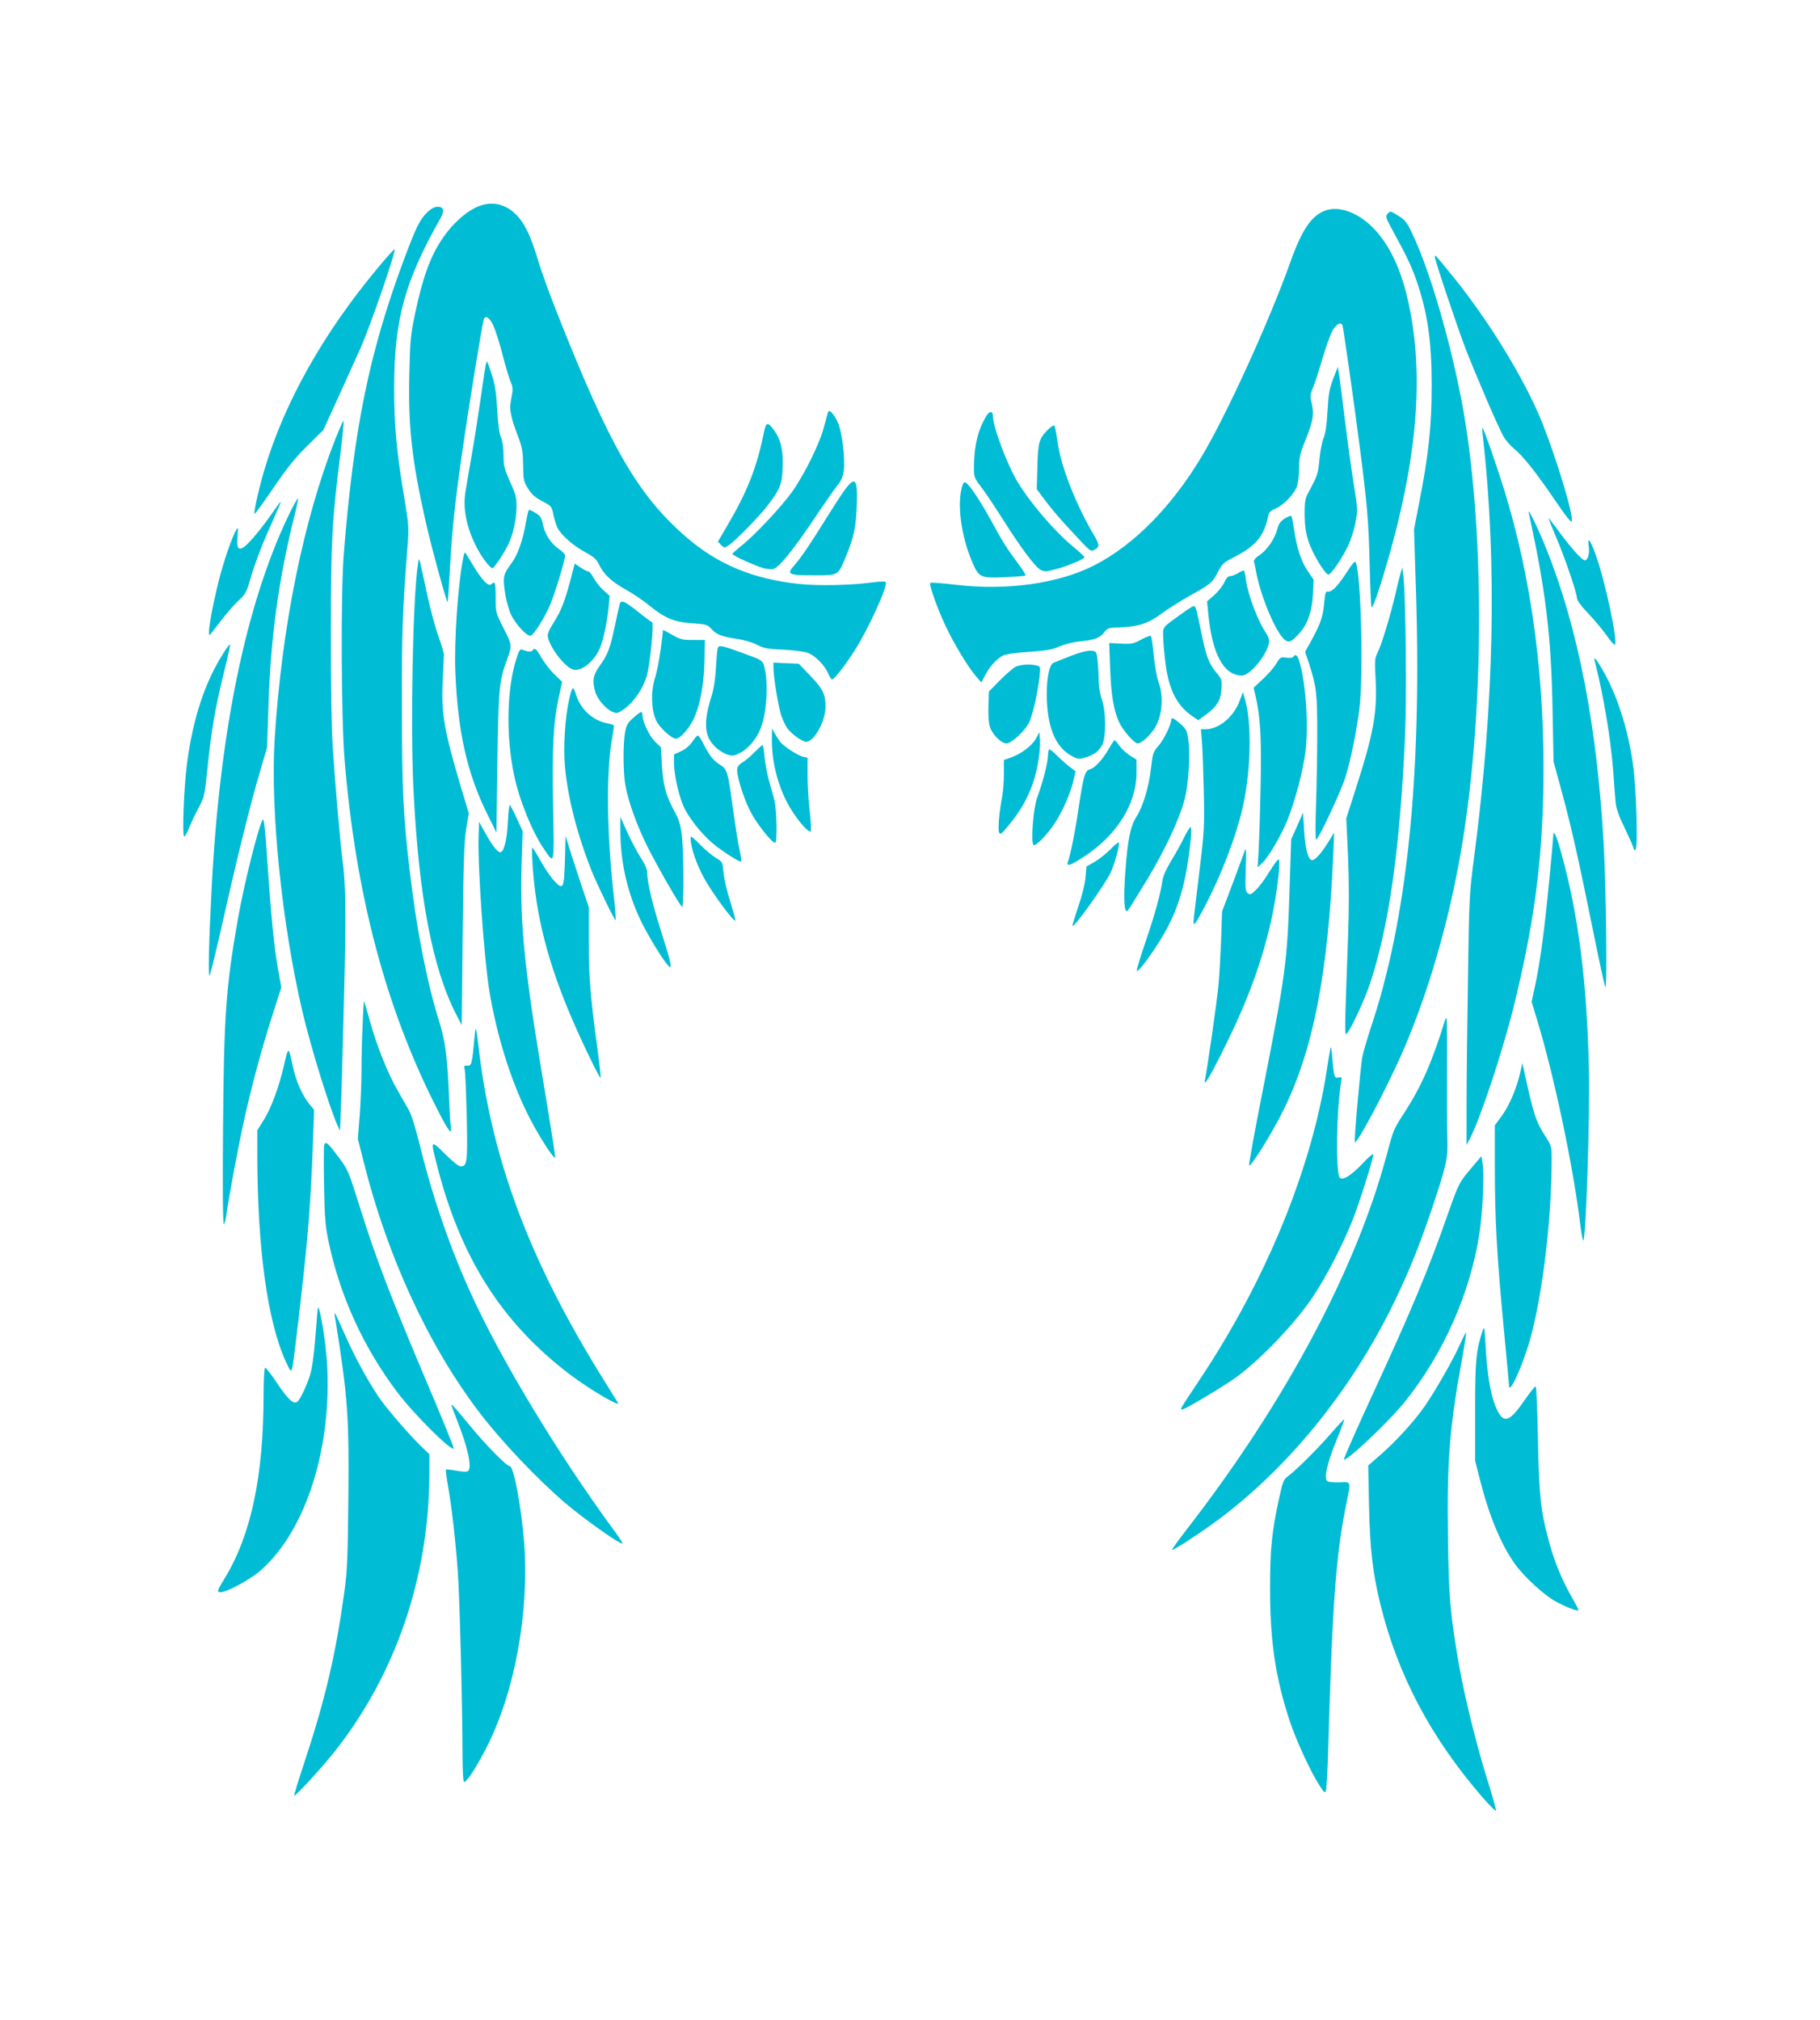 <?xml version="1.0" standalone="no"?>
<!DOCTYPE svg PUBLIC "-//W3C//DTD SVG 20010904//EN"
 "http://www.w3.org/TR/2001/REC-SVG-20010904/DTD/svg10.dtd">
<svg version="1.0" xmlns="http://www.w3.org/2000/svg"
 width="1153pt" height="1280pt" viewBox="0 0 1153 1280"
 preserveAspectRatio="xMidYMid meet">
<g transform="translate(0,1280) scale(0.1,-0.1)"
fill="#00bcd4" stroke="none">
<path d="M3040 11496 c-77 -27 -169 -107 -236 -206 -77 -111 -127 -251 -175
-480 -28 -132 -31 -167 -36 -390 -7 -323 16 -534 102 -918 36 -161 137 -531
141 -516 2 5 8 97 14 204 13 247 32 423 76 730 42 295 132 848 140 861 13 22
37 5 60 -45 13 -29 41 -116 60 -192 20 -77 43 -152 51 -168 9 -18 13 -41 9
-62 -3 -19 -9 -50 -12 -69 -7 -42 6 -102 48 -210 26 -69 31 -94 32 -181 1 -93
3 -104 31 -149 23 -37 45 -57 90 -80 58 -31 60 -33 71 -86 6 -30 18 -67 26
-84 26 -48 98 -111 173 -152 57 -31 74 -46 90 -80 30 -63 80 -109 172 -160 45
-25 113 -71 151 -103 95 -77 155 -102 269 -109 87 -6 94 -8 121 -37 32 -35 66
-48 168 -63 40 -6 94 -22 121 -37 42 -21 67 -26 164 -30 63 -3 133 -12 156
-20 46 -17 107 -78 129 -129 7 -19 18 -36 23 -39 11 -7 76 75 143 179 87 134
217 420 199 438 -4 4 -39 3 -77 -2 -134 -19 -346 -24 -469 -11 -292 30 -519
124 -721 300 -305 266 -481 571 -815 1418 -49 123 -105 278 -124 344 -43 144
-82 225 -135 278 -66 66 -147 86 -230 56z"/>
<path d="M2706 11454 c-47 -46 -70 -93 -149 -304 -218 -587 -316 -1066 -379
-1860 -20 -244 -16 -1046 5 -1305 71 -852 259 -1565 579 -2197 78 -155 104
-190 94 -125 -3 17 -8 97 -11 177 -11 270 -23 362 -66 499 -75 241 -140 573
-184 948 -41 349 -48 504 -49 1028 -1 472 4 618 35 1015 10 129 9 143 -20 317
-50 300 -64 457 -64 698 0 429 68 675 293 1071 28 49 22 74 -18 74 -20 0 -41
-12 -66 -36z"/>
<path d="M8396 11466 c-88 -33 -148 -121 -220 -323 -134 -376 -406 -973 -564
-1237 -192 -320 -432 -562 -682 -689 -228 -115 -551 -160 -875 -122 -85 10
-158 16 -161 12 -10 -9 44 -163 96 -272 52 -111 141 -259 193 -320 l34 -39 23
44 c26 53 74 106 113 126 17 9 81 19 166 24 111 8 148 14 192 34 30 13 83 27
119 31 102 10 137 22 163 56 23 30 28 32 104 34 112 4 180 26 260 86 37 28
119 80 183 116 133 74 141 81 178 153 25 48 36 58 98 89 141 72 192 134 219
264 4 21 16 32 48 46 53 23 122 98 136 147 6 22 11 72 11 112 0 63 6 89 40
173 49 121 56 165 40 233 -11 47 -10 57 9 102 11 27 39 112 61 189 23 77 52
157 66 178 23 35 47 47 58 29 5 -9 71 -468 110 -772 47 -358 57 -483 63 -745
3 -143 9 -266 12 -273 4 -7 28 52 54 135 235 748 290 1332 172 1830 -48 203
-127 357 -232 455 -94 87 -206 124 -287 94z"/>
<path d="M8789 11444 c-11 -14 -9 -24 17 -73 108 -198 136 -257 167 -347 71
-205 97 -383 97 -668 0 -255 -20 -443 -82 -756 l-30 -155 13 -405 c36 -1169
-58 -2071 -286 -2749 -24 -74 -49 -159 -55 -190 -12 -71 -53 -532 -47 -538 13
-13 180 300 287 537 154 343 287 778 369 1215 156 824 175 1972 46 2798 -64
410 -215 950 -337 1205 -33 70 -46 88 -86 113 -54 34 -55 34 -73 13z"/>
<path d="M2388 11096 c-340 -409 -585 -844 -711 -1266 -36 -120 -72 -279 -64
-286 2 -2 55 71 118 163 87 128 138 192 216 268 l101 100 87 190 c48 105 114
251 147 325 66 149 232 630 217 630 -5 0 -55 -56 -111 -124z"/>
<path d="M9090 11172 c0 -21 148 -461 195 -582 74 -189 211 -507 241 -557 13
-23 43 -57 65 -75 55 -44 139 -149 262 -330 73 -107 103 -144 105 -130 8 49
-97 394 -187 622 -108 268 -326 628 -554 913 -65 81 -120 147 -123 147 -2 0
-4 -4 -4 -8z"/>
<path d="M3076 10483 c-3 -16 -17 -109 -31 -208 -14 -99 -39 -259 -56 -355
-17 -96 -35 -202 -40 -235 -18 -104 6 -225 67 -346 32 -65 88 -139 104 -139 9
0 70 90 98 146 31 61 53 159 54 239 1 62 -4 82 -41 163 -36 82 -41 101 -41
167 0 48 -6 89 -16 113 -11 24 -19 85 -24 177 -6 108 -14 159 -35 223 -14 45
-28 82 -30 82 -2 0 -6 -12 -9 -27z"/>
<path d="M8446 10400 c-24 -63 -30 -96 -36 -205 -5 -89 -13 -143 -25 -170 -9
-22 -21 -82 -26 -134 -8 -92 -13 -106 -70 -211 -21 -39 -24 -58 -24 -140 1
-68 7 -115 23 -165 23 -76 106 -215 128 -215 17 0 87 103 126 185 16 35 37
100 45 144 15 78 15 84 -11 245 -15 91 -40 277 -57 413 -16 137 -33 266 -37
288 l-7 40 -29 -75z"/>
<path d="M5246 10189 c-3 -8 -14 -50 -26 -94 -27 -105 -122 -297 -201 -410
-72 -100 -242 -281 -325 -345 -29 -24 -54 -46 -54 -50 0 -10 144 -75 198 -90
24 -6 51 -8 62 -5 36 11 126 122 249 305 68 102 139 204 157 226 25 31 35 55
40 95 8 79 -11 238 -36 297 -25 58 -57 93 -64 71z"/>
<path d="M6251 10168 c-56 -90 -81 -195 -81 -338 0 -51 4 -62 44 -113 24 -31
86 -123 137 -204 115 -182 205 -303 241 -323 25 -13 34 -13 94 3 74 19 184 65
184 77 0 4 -32 34 -71 66 -115 94 -272 277 -352 410 -68 112 -157 352 -157
420 0 30 -21 31 -39 2z"/>
<path d="M2123 10014 c-201 -510 -339 -1192 -383 -1898 -28 -448 46 -1171 176
-1726 55 -231 168 -597 220 -715 l18 -40 7 180 c4 99 12 411 19 694 13 498 10
698 -10 839 -13 96 -47 483 -62 717 -8 125 -13 400 -12 735 0 574 8 710 60
1121 14 110 23 206 21 212 -2 6 -26 -48 -54 -119z"/>
<path d="M4840 10062 c-46 -227 -106 -379 -241 -607 l-51 -87 20 -21 c20 -19
22 -20 48 -2 41 26 193 182 246 251 78 101 93 137 96 236 5 108 -10 177 -48
233 -45 65 -57 64 -70 -3z"/>
<path d="M6641 10080 c-59 -59 -65 -82 -69 -237 l-4 -142 55 -74 c30 -41 96
-119 147 -173 150 -162 136 -149 165 -136 32 15 32 30 -6 94 -116 197 -209
435 -230 593 -7 50 -16 94 -19 98 -4 5 -21 -6 -39 -23z"/>
<path d="M9394 10035 c91 -797 72 -1695 -55 -2665 -30 -226 -32 -254 -39 -765
-5 -291 -9 -649 -9 -795 l0 -265 23 45 c64 122 207 555 275 830 126 512 178
890 188 1365 14 695 -71 1346 -252 1925 -48 154 -124 372 -133 380 -2 3 -2
-22 2 -55z"/>
<path d="M5353 9698 c-21 -29 -72 -107 -113 -173 -102 -165 -166 -260 -208
-307 -51 -57 -39 -63 124 -63 158 0 152 -4 203 119 48 116 63 182 68 308 8
183 -6 206 -74 116z"/>
<path d="M6089 9692 c-24 -118 7 -311 75 -464 38 -86 52 -92 203 -85 69 3 128
8 130 11 3 3 -19 38 -49 78 -69 92 -95 133 -170 271 -68 125 -140 232 -162
240 -11 5 -18 -8 -27 -51z"/>
<path d="M1823 9524 c-267 -563 -432 -1366 -482 -2349 -18 -341 -23 -571 -13
-555 6 8 42 159 82 335 91 406 176 751 236 952 l46 158 9 273 c14 427 65 798
165 1196 14 54 23 103 22 108 -2 6 -31 -48 -65 -118z"/>
<path d="M1721 9544 c-70 -100 -146 -190 -177 -211 -36 -23 -46 -4 -39 72 4
50 3 57 -7 40 -28 -47 -80 -198 -112 -324 -50 -201 -77 -371 -53 -340 2 2 33
42 69 89 36 47 86 104 111 126 38 35 49 53 67 115 29 103 75 226 128 344 65
146 73 165 69 165 -2 0 -27 -34 -56 -76z"/>
<path d="M3346 9558 c-2 -7 -11 -49 -19 -93 -18 -96 -49 -181 -82 -227 -56
-76 -60 -90 -47 -183 6 -48 23 -111 37 -144 29 -64 105 -147 128 -138 22 8 87
113 123 197 31 75 94 282 94 310 0 8 -17 26 -37 40 -52 35 -90 93 -103 155 -9
45 -17 57 -46 74 -41 25 -43 25 -48 9z"/>
<path d="M9685 9550 c107 -487 143 -781 151 -1260 l6 -315 53 -195 c61 -224
107 -431 200 -890 36 -179 70 -334 75 -345 13 -25 5 623 -10 900 -42 754 -162
1375 -364 1878 -54 135 -121 272 -111 227z"/>
<path d="M8139 9515 c-27 -18 -39 -34 -47 -67 -16 -61 -64 -133 -112 -164 -26
-18 -39 -33 -36 -43 3 -9 10 -43 16 -76 30 -150 119 -362 174 -414 29 -27 46
-21 98 37 52 57 80 139 86 248 l4 91 -36 53 c-42 61 -70 144 -87 261 -7 46
-15 87 -18 90 -3 4 -22 -4 -42 -16z"/>
<path d="M9810 9516 c0 -3 21 -55 46 -114 55 -127 134 -358 134 -390 0 -15 26
-51 73 -100 40 -42 92 -105 116 -139 24 -35 47 -61 51 -58 22 14 -60 401 -121
570 -35 98 -54 120 -44 52 7 -44 -6 -87 -25 -87 -17 0 -82 72 -157 173 -40 55
-73 97 -73 93z"/>
<path d="M2936 9273 c-35 -173 -60 -536 -51 -738 16 -377 75 -637 203 -895
l57 -115 6 445 c7 469 11 514 59 645 35 96 35 95 -19 203 -51 101 -51 102 -51
197 0 94 -4 107 -28 83 -17 -17 -59 26 -116 122 -26 44 -49 80 -51 80 -2 0 -6
-12 -9 -27z"/>
<path d="M2647 9220 c-32 -221 -47 -1012 -28 -1415 33 -681 120 -1138 270
-1430 l36 -70 6 570 c5 459 9 590 22 671 l17 101 -51 169 c-107 363 -125 468
-114 674 3 74 7 146 7 160 0 14 -16 69 -36 123 -19 53 -51 172 -71 265 -19 92
-39 181 -43 197 -9 30 -9 29 -15 -15z"/>
<path d="M8527 9167 c-55 -85 -92 -121 -118 -115 -10 2 -15 -17 -20 -72 -8
-88 -23 -131 -79 -234 l-42 -76 26 -77 c46 -145 51 -185 51 -443 0 -135 -4
-341 -8 -457 -4 -118 -4 -213 1 -213 14 0 159 309 186 398 32 103 71 292 88
432 26 207 11 836 -22 924 -5 16 -17 3 -63 -67z"/>
<path d="M3630 9187 c-50 -196 -70 -249 -130 -344 -17 -26 -30 -56 -30 -68 0
-57 99 -194 156 -215 51 -20 134 43 173 130 23 53 48 170 57 266 l6 69 -40 36
c-22 20 -49 54 -61 77 -12 23 -27 42 -35 42 -7 0 -29 11 -49 25 l-36 24 -11
-42z"/>
<path d="M8872 9165 c-6 -22 -21 -80 -32 -130 -31 -133 -88 -322 -112 -368
-19 -38 -20 -51 -13 -177 10 -209 -13 -337 -130 -700 l-56 -175 11 -240 c7
-168 7 -322 0 -515 -23 -636 -23 -627 -5 -605 28 34 112 215 144 313 120 361
189 844 222 1562 11 241 5 881 -10 1015 l-7 60 -12 -40z"/>
<path d="M7844 9169 c-16 -10 -38 -19 -50 -19 -14 0 -25 -12 -38 -40 -9 -21
-38 -57 -63 -80 l-46 -40 7 -72 c24 -261 98 -398 214 -398 55 0 171 148 172
218 0 13 -8 36 -19 50 -51 73 -117 248 -128 340 -3 29 -9 54 -13 57 -3 2 -19
-5 -36 -16z"/>
<path d="M3926 8973 c-3 -10 -17 -73 -31 -140 -30 -142 -44 -179 -96 -252 -42
-58 -48 -93 -28 -164 12 -46 68 -110 109 -127 27 -11 34 -10 69 14 66 46 126
133 150 220 20 74 45 330 32 334 -6 2 -35 23 -64 46 -110 89 -132 99 -141 69z"/>
<path d="M7484 8910 c-124 -89 -117 -79 -115 -151 1 -35 8 -113 16 -172 21
-158 72 -257 165 -322 l41 -28 42 30 c75 54 101 95 105 166 4 60 3 64 -36 110
-46 57 -64 107 -97 276 -26 126 -30 141 -44 141 -4 0 -39 -22 -77 -50z"/>
<path d="M4200 8808 c-12 -124 -34 -254 -51 -305 -27 -84 -23 -206 9 -270 24
-47 97 -113 124 -113 30 0 94 76 121 144 37 91 59 222 60 360 l2 121 -75 0
c-66 0 -82 4 -132 33 -32 19 -58 32 -58 30z"/>
<path d="M7230 8748 c-49 -27 -62 -29 -129 -26 l-74 4 6 -161 c6 -167 22 -264
56 -339 22 -50 96 -136 118 -136 28 0 94 64 120 118 37 76 43 184 14 266 -12
32 -26 111 -32 175 -6 64 -14 119 -18 122 -3 3 -31 -7 -61 -23z"/>
<path d="M1413 8658 c-116 -183 -191 -413 -228 -693 -20 -149 -32 -465 -18
-465 5 0 20 26 32 58 13 31 40 89 61 127 35 67 37 78 54 243 24 240 49 386
102 600 25 101 44 186 41 188 -3 3 -23 -23 -44 -58z"/>
<path d="M4546 8688 c-3 -13 -8 -70 -11 -128 -4 -67 -14 -132 -30 -180 -50
-160 -42 -247 26 -312 21 -21 56 -42 77 -49 33 -10 44 -8 79 10 54 27 108 92
133 159 40 105 49 303 19 398 -9 29 -19 35 -122 72 -153 56 -165 58 -171 30z"/>
<path d="M3272 8628 c-61 -187 -68 -486 -16 -735 32 -158 116 -365 192 -475
66 -95 63 -108 56 273 -7 371 1 531 37 697 l20 92 -49 48 c-28 27 -64 74 -82
105 -32 57 -43 66 -56 46 -6 -11 -33 -9 -65 5 -14 6 -21 -5 -37 -56z"/>
<path d="M6785 8645 c-49 -20 -100 -40 -111 -44 -40 -17 -56 -207 -30 -352 22
-122 71 -200 150 -241 35 -18 44 -19 79 -8 55 16 83 36 107 75 28 45 28 215 0
295 -12 35 -20 84 -20 135 -1 44 -5 100 -8 125 -7 43 -9 45 -42 47 -21 2 -71
-11 -125 -32z"/>
<path d="M8194 8639 c-4 -7 -22 -9 -45 -6 -36 5 -39 3 -63 -37 -14 -24 -52
-68 -85 -98 l-59 -55 13 -57 c30 -128 38 -275 31 -570 -3 -160 -9 -340 -12
-401 l-7 -110 30 28 c40 37 118 171 159 271 48 119 101 319 115 438 20 172 0
449 -42 575 -11 34 -23 41 -35 22z"/>
<path d="M10105 8603 c55 -216 99 -482 115 -688 5 -77 12 -165 15 -196 3 -40
19 -86 60 -170 30 -63 55 -120 55 -127 0 -7 5 -10 11 -6 17 10 5 396 -16 543
-33 229 -101 439 -194 600 -45 76 -58 88 -46 44z"/>
<path d="M4900 8571 c0 -61 31 -251 50 -306 11 -31 28 -67 40 -82 30 -38 92
-82 117 -83 51 0 123 131 123 224 0 77 -17 111 -95 193 l-75 78 -80 3 -80 4 0
-31z"/>
<path d="M6435 8576 c-16 -8 -61 -46 -100 -86 l-70 -71 -3 -88 c-2 -48 1 -106
7 -129 14 -52 72 -112 107 -112 30 0 106 68 139 124 24 41 58 188 71 302 6 58
5 61 -17 67 -39 11 -102 7 -134 -7z"/>
<path d="M3606 8370 c-26 -112 -38 -303 -27 -426 18 -198 76 -426 170 -664 33
-82 143 -310 151 -310 3 0 -2 71 -12 158 -43 385 -48 757 -14 972 9 52 16 98
16 102 0 4 -17 10 -37 14 -97 17 -176 89 -205 187 -6 20 -15 37 -19 37 -4 0
-15 -31 -23 -70z"/>
<path d="M7854 8361 c-36 -100 -130 -180 -213 -181 l-33 0 6 -72 c4 -40 9
-181 12 -313 5 -225 4 -256 -25 -495 -17 -140 -34 -280 -37 -310 -8 -70 0 -62
65 60 107 203 203 452 246 644 50 227 56 530 12 676 l-13 45 -20 -54z"/>
<path d="M4012 8252 c-35 -31 -44 -46 -52 -91 -13 -70 -13 -248 1 -331 16 -99
72 -257 140 -393 65 -130 205 -373 220 -383 12 -7 11 339 -1 449 -9 73 -17
102 -49 160 -53 98 -70 162 -78 292 l-6 110 -37 36 c-37 36 -80 128 -80 169 0
28 -9 25 -58 -18z"/>
<path d="M7420 8240 c0 -30 -48 -129 -80 -164 -34 -39 -37 -47 -48 -142 -14
-121 -50 -241 -92 -308 -39 -61 -56 -144 -71 -353 -13 -173 -7 -266 16 -242 7
8 64 100 127 204 113 189 200 377 233 501 23 88 36 274 25 363 -9 72 -12 78
-51 114 -42 37 -59 45 -59 27z"/>
<path d="M4890 8114 c-1 -161 50 -336 133 -460 49 -75 103 -132 113 -121 4 4
1 64 -7 134 -8 71 -14 174 -13 230 l0 102 -28 6 c-35 8 -126 68 -148 98 -8 11
-23 35 -32 51 l-17 31 -1 -71z"/>
<path d="M6565 8124 c-24 -46 -93 -99 -157 -122 l-48 -17 0 -86 c0 -47 -5
-111 -10 -140 -19 -97 -29 -209 -21 -231 7 -20 13 -15 65 48 68 82 115 163
149 260 29 82 50 208 45 277 l-3 48 -20 -37z"/>
<path d="M4387 8102 c-15 -24 -43 -47 -71 -61 l-46 -21 0 -53 c0 -83 35 -230
70 -296 45 -83 126 -179 201 -235 74 -56 148 -100 155 -94 2 3 -2 34 -10 69
-8 35 -27 150 -41 254 -34 250 -37 260 -84 290 -43 27 -66 56 -105 133 -14 28
-30 52 -35 52 -5 0 -20 -17 -34 -38z"/>
<path d="M7026 8058 c-37 -66 -90 -124 -120 -132 -33 -8 -42 -40 -72 -241 -23
-156 -53 -304 -69 -347 -12 -31 18 -21 100 33 211 137 335 335 335 535 l0 81
-43 27 c-23 15 -53 43 -66 62 -13 18 -26 34 -30 34 -3 0 -19 -23 -35 -52z"/>
<path d="M4780 8034 c-24 -25 -59 -54 -77 -65 -24 -15 -33 -28 -33 -48 0 -48
40 -174 82 -259 38 -76 137 -202 159 -202 14 0 10 209 -5 270 -8 30 -24 89
-36 130 -11 41 -23 108 -27 148 -3 39 -9 72 -12 72 -3 0 -26 -21 -51 -46z"/>
<path d="M6646 8052 c-3 -3 -6 -21 -7 -41 0 -41 -35 -177 -68 -263 -25 -67
-42 -290 -23 -302 16 -10 102 83 148 160 47 79 89 179 106 255 l12 52 -34 26
c-19 14 -56 46 -82 72 -25 26 -49 45 -52 41z"/>
<path d="M3217 7588 c-5 -111 -25 -188 -48 -188 -17 0 -53 46 -94 121 l-40 72
-3 -89 c-7 -188 35 -783 69 -988 45 -269 131 -549 236 -763 58 -121 174 -305
180 -287 2 6 -30 210 -71 455 -123 731 -153 1027 -142 1399 l7 214 -38 83
c-21 46 -41 83 -44 83 -3 0 -9 -51 -12 -112z"/>
<path d="M8218 7567 l-38 -84 -10 -304 c-15 -480 -24 -543 -171 -1292 -50
-252 -88 -464 -86 -470 6 -20 146 203 217 348 189 382 283 865 316 1610 l6
150 -37 -60 c-42 -69 -83 -115 -102 -115 -25 0 -44 70 -51 187 l-7 114 -37
-84z"/>
<path d="M1663 7605 c-29 -55 -119 -415 -157 -634 -74 -421 -88 -609 -93
-1320 -3 -393 -1 -611 5 -607 5 3 12 29 16 58 14 107 78 448 116 618 52 230
108 435 176 649 l56 175 -21 119 c-25 138 -45 344 -69 707 -14 197 -20 250
-29 235z"/>
<path d="M3930 7545 c0 -196 38 -375 118 -554 45 -101 167 -301 194 -317 17
-11 2 53 -58 238 -52 165 -84 300 -84 361 0 19 -15 54 -41 93 -22 34 -60 106
-85 161 l-44 98 0 -80z"/>
<path d="M7501 7493 c-18 -38 -55 -104 -82 -148 -30 -49 -51 -97 -55 -125 -12
-84 -45 -205 -105 -382 -34 -98 -59 -183 -57 -189 2 -7 27 19 55 57 188 255
253 435 288 792 3 34 2 62 -2 62 -5 0 -24 -30 -42 -67z"/>
<path d="M9840 7503 c0 -10 -11 -135 -25 -278 -30 -312 -58 -523 -89 -666
l-23 -106 33 -109 c108 -353 230 -929 275 -1301 7 -57 16 -103 19 -103 17 0
43 788 36 1087 -13 554 -66 973 -173 1361 -32 119 -53 163 -53 115z"/>
<path d="M3579 7353 c-5 -183 -11 -196 -67 -135 -22 23 -61 80 -87 127 -26 47
-50 85 -53 85 -3 0 -2 -48 2 -107 20 -325 99 -630 254 -988 71 -164 171 -369
177 -363 2 2 -7 85 -20 183 -44 321 -56 463 -55 683 l0 214 -59 176 c-32 97
-65 200 -73 227 l-15 50 -4 -152z"/>
<path d="M4377 7463 c10 -69 51 -175 100 -255 63 -104 176 -254 181 -240 2 6
-13 60 -32 121 -20 60 -39 142 -42 180 -7 70 -7 71 -48 95 -23 14 -66 50 -96
80 -30 31 -58 56 -62 56 -3 0 -4 -17 -1 -37z"/>
<path d="M7035 7419 c-28 -28 -73 -64 -101 -80 l-51 -29 -6 -68 c-3 -40 -21
-114 -46 -186 -22 -66 -39 -121 -37 -123 11 -11 195 247 240 334 25 51 60 176
54 194 -2 5 -26 -13 -53 -42z"/>
<path d="M7885 7408 c-2 -7 -35 -96 -73 -198 l-70 -185 -6 -180 c-4 -99 -11
-229 -17 -290 -9 -97 -71 -529 -85 -595 -12 -54 26 8 119 195 152 305 240 546
301 817 35 158 61 374 46 383 -4 2 -30 -33 -58 -78 -27 -45 -66 -97 -86 -116
-31 -30 -37 -32 -52 -20 -14 12 -16 31 -12 146 4 126 3 150 -7 121z"/>
<path d="M2297 6303 c-4 -87 -7 -216 -7 -288 0 -71 -5 -198 -11 -280 l-12
-151 38 -149 c148 -593 409 -1159 729 -1580 138 -182 366 -423 546 -577 126
-107 354 -268 364 -257 2 2 -27 47 -66 99 -343 469 -699 1057 -889 1472 -132
286 -247 619 -325 935 -28 116 -56 207 -73 238 -16 28 -49 86 -74 130 -61 106
-131 281 -173 434 -19 68 -36 126 -37 128 -2 2 -7 -68 -10 -154z"/>
<path d="M9155 6338 c-82 -266 -149 -418 -255 -583 -72 -111 -72 -111 -115
-272 -193 -724 -644 -1569 -1263 -2368 -55 -71 -99 -132 -97 -134 6 -6 141 81
261 167 460 333 871 835 1144 1397 96 198 161 358 239 590 96 286 104 323 100
450 -2 61 -3 257 -2 438 1 180 0 327 -3 327 -2 0 -6 -6 -9 -12z"/>
<path d="M3006 6225 c-15 -165 -19 -180 -45 -177 -21 2 -23 -1 -17 -25 4 -16
9 -150 13 -299 6 -287 3 -314 -39 -314 -12 0 -51 31 -99 79 -91 90 -92 89 -53
-62 149 -593 412 -1007 845 -1336 126 -95 321 -210 304 -179 -5 7 -47 76 -95
153 -458 734 -700 1374 -785 2075 -20 169 -21 170 -29 85z"/>
<path d="M8427 6150 c-4 -19 -14 -79 -22 -133 -97 -626 -386 -1329 -804 -1957
-131 -197 -127 -190 -110 -190 17 0 280 158 349 210 158 118 372 344 481 509
82 124 182 318 245 474 44 108 134 394 134 423 0 8 -29 -16 -64 -54 -76 -80
-129 -113 -148 -94 -27 27 -22 428 8 604 6 34 5 36 -15 31 -27 -7 -31 5 -40
119 -6 74 -9 86 -14 58z"/>
<path d="M1801 6058 c-32 -141 -82 -277 -130 -354 l-41 -65 0 -157 c1 -597 65
-1057 182 -1312 28 -60 31 -63 39 -40 9 29 71 560 93 800 19 199 33 446 40
671 l6 167 -31 38 c-45 56 -85 146 -104 239 -27 126 -28 127 -54 13z"/>
<path d="M9631 6005 c-22 -98 -69 -210 -117 -275 l-44 -60 0 -258 c0 -341 13
-568 55 -1011 19 -202 35 -373 35 -379 0 -54 60 65 114 228 87 262 156 790
156 1207 0 79 -2 85 -40 144 -61 95 -74 135 -138 429 l-8 35 -13 -60z"/>
<path d="M2054 5546 c-3 -9 -4 -125 -1 -259 4 -211 8 -258 31 -365 73 -339
220 -661 433 -943 103 -137 341 -374 358 -357 3 3 -84 216 -194 474 -206 488
-300 734 -396 1039 -80 255 -79 252 -145 340 -64 86 -77 96 -86 71z"/>
<path d="M9322 5400 c-79 -93 -80 -96 -146 -282 -127 -364 -234 -620 -491
-1176 -97 -211 -174 -386 -171 -389 15 -15 283 238 383 362 248 308 420 696
477 1081 19 127 30 363 19 429 l-8 50 -63 -75z"/>
<path d="M2006 4428 c-15 -202 -27 -299 -45 -350 -25 -73 -60 -145 -77 -159
-23 -19 -59 13 -131 121 -36 55 -70 97 -74 94 -5 -3 -9 -78 -9 -167 0 -517
-79 -891 -245 -1164 -48 -79 -51 -88 -34 -91 36 -6 200 82 268 145 284 256
447 781 412 1318 -9 129 -41 328 -55 342 -2 2 -7 -38 -10 -89z"/>
<path d="M2124 4445 c79 -494 88 -615 83 -1131 -4 -388 -7 -470 -26 -604 -55
-397 -121 -678 -252 -1074 -38 -115 -68 -211 -65 -213 6 -6 167 168 250 272
392 492 605 1114 606 1771 l0 120 -31 30 c-83 77 -243 262 -292 336 -77 116
-155 262 -217 403 -29 66 -55 122 -58 125 -3 3 -2 -13 2 -35z"/>
<path d="M9393 4370 c-42 -127 -48 -188 -48 -510 l0 -315 32 -125 c57 -224
131 -402 218 -526 59 -83 189 -203 263 -242 71 -38 142 -64 142 -53 0 4 -20
43 -45 86 -62 109 -111 229 -145 359 -50 187 -60 283 -67 639 -3 180 -10 330
-14 333 -4 2 -35 -36 -69 -85 -103 -151 -140 -157 -189 -33 -29 74 -50 203
-59 367 -7 125 -9 136 -19 105z"/>
<path d="M9250 4284 c-40 -92 -155 -293 -221 -389 -64 -94 -186 -228 -283
-312 l-78 -68 5 -255 c6 -275 23 -425 72 -625 111 -449 319 -843 644 -1219 47
-54 87 -94 89 -88 1 5 -22 90 -53 188 -69 218 -145 527 -181 729 -57 330 -66
428 -71 818 -7 483 10 690 88 1120 17 93 29 170 27 173 -3 2 -19 -30 -38 -72z"/>
<path d="M2860 3897 c0 -3 18 -51 39 -105 65 -163 92 -290 67 -312 -8 -6 -33
-6 -74 2 -34 6 -64 9 -67 7 -2 -3 4 -52 14 -109 22 -123 47 -338 61 -535 12
-156 29 -833 30 -1137 0 -124 4 -198 10 -198 18 0 78 92 143 220 177 346 270
851 238 1290 -18 229 -66 490 -91 490 -19 0 -145 127 -243 245 -113 137 -127
152 -127 142z"/>
<path d="M8432 3718 c-82 -95 -225 -237 -275 -273 -24 -17 -31 -35 -52 -130
-48 -221 -59 -325 -59 -580 0 -336 35 -567 125 -840 41 -123 132 -321 190
-410 28 -44 33 -47 39 -30 4 11 11 126 14 255 27 936 49 1241 116 1566 29 142
31 135 -43 132 -34 -1 -69 2 -76 6 -25 16 -7 105 52 251 31 76 55 141 53 142
-2 2 -40 -38 -84 -89z"/>
</g>
</svg>
